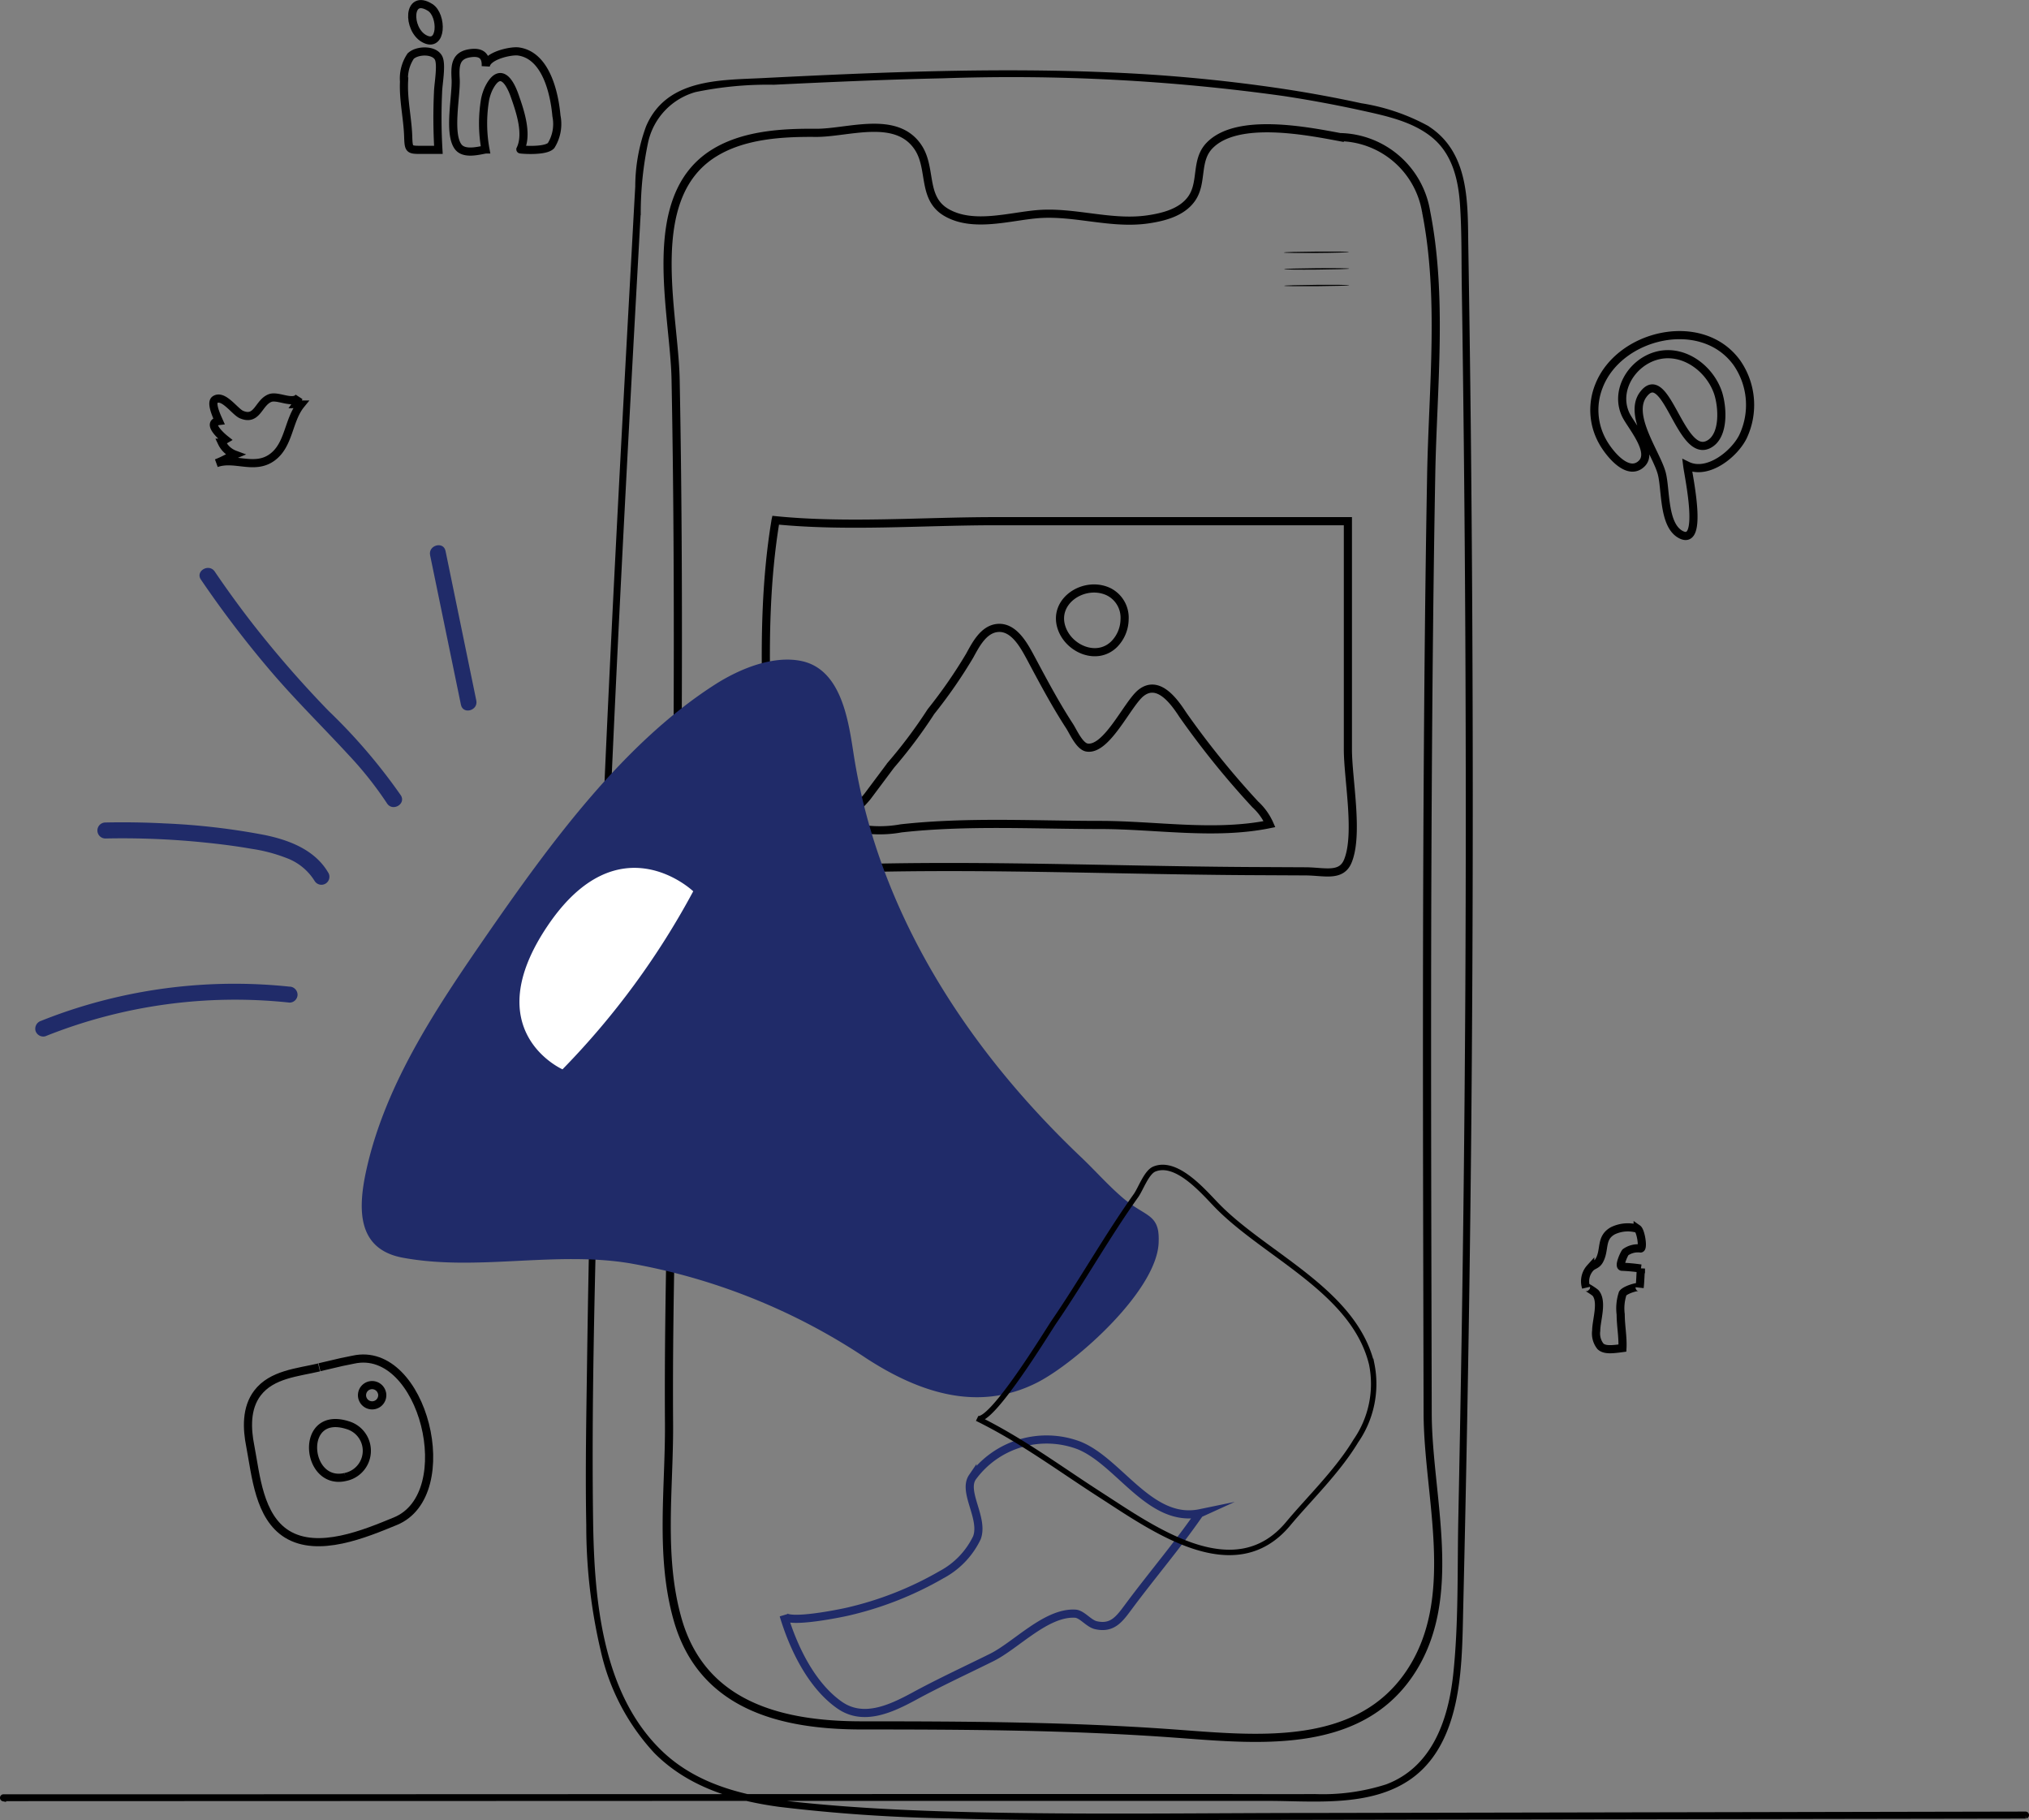 <svg xmlns="http://www.w3.org/2000/svg" width="186.933" height="167.654" viewBox="0 0 186.933 167.654"><rect x="0" y="0" width="186.933" height="167.654" fill="#808080" stroke="none"/><g transform="translate(-290.938 -309.09)"><path d="M404.695,323.211c.573-.55,2.132-.619,2.551.167.327.619-.036,2.469-.043,3.177a50.417,50.417,0,0,0,.033,5.3h-1.542c-1.166,0-1.2,0-1.241-1.244-.056-1.69-.462-3.344-.383-5.05a3.678,3.678,0,0,1,.612-2.341Z" transform="translate(-75.908 -8.961)" fill="none" stroke="#000" stroke-miterlimit="10" stroke-width="0.75"/><path d="M407.466,312.636c1.7.966,1.716-2.148.576-2.862C405.956,308.46,405.933,311.758,407.466,312.636Z" transform="translate(-77.474)" fill="none" stroke="#000" stroke-miterlimit="10" stroke-width="0.75"/><path d="M420.857,327.171a4.5,4.5,0,0,1,.328-1c.982-1.965,1.863-.842,2.391.655.488,1.385,1.231,3.53.531,4.952,0,.023,2.322.223,2.833-.357a3.765,3.765,0,0,0,.488-2.728c-.187-2.1-.963-5.584-3.507-5.934-.7-.095-2.947.4-3.006,1.372.056-1.028-.491-1.356-1.461-1.208-1.359.206-1.379,1.176-1.31,2.4.075,1.474-.694,5.007.236,6.222.537.7,1.772.38,2.509.242A13.257,13.257,0,0,1,420.857,327.171Z" transform="translate(-85.225 -8.929)" fill="none" stroke="#000" stroke-miterlimit="10" stroke-width="0.75"/><path d="M743.172,414.542l.118-.1c1.208-1.1-.943-3.507-1.428-4.513-1.051-2.2.5-4.739,2.712-5.417,2.443-.75,4.912,1,5.744,3.275.472,1.31.681,4.159-.894,4.886-2.554,1.176-3.874-7.431-5.967-4.614-1.415,1.909,1.212,5.4,1.709,7.237.406,1.5.118,4.83,1.791,5.669,2.083,1.045.688-5.341.56-6.37,1.873.917,4.333-1.045,5.132-2.656a6.812,6.812,0,0,0-.557-6.812c-3.213-4.444-10.853-2.656-12.713,2.155a5.954,5.954,0,0,0,.327,5.079C740.2,413.278,741.869,415.511,743.172,414.542Z" transform="translate(-301.134 -62.621)" fill="none" stroke="#000" stroke-miterlimit="10" stroke-width="0.75"/><path d="M350.723,426.054c1.66-.6,3.475.632,5.1-.508s1.5-3.439,2.685-4.893c-.128,0-.275-.052-.4-.049.121-.17.111-.468.229-.655-.508.75-1.919-.16-2.646.1-1.1.4-1.169,2.152-2.646,1.529-.612-.255-1.68-1.9-2.45-1.372-.429.292.216,1.637.363,1.965-1.182.151.219,1.4.6,1.7-.128.075-.219.219-.327.295a2.168,2.168,0,0,0,1.205,1.1C351.85,425.507,351.309,425.841,350.723,426.054Z" transform="translate(-39.853 -74.3)" fill="none" stroke="#000" stroke-miterlimit="10" stroke-width="0.75"/><path d="M366.735,691.242c-1.965.465-4.352.625-5.675,2.361-1.061,1.4-.982,3.275-.655,4.912.511,2.676.8,6.481,3.373,8.079,2.872,1.781,7.2-.039,9.995-1.189,5.99-2.466,2.558-16.286-3.864-14.881-.819.157-1.077.21-3.134.7" transform="translate(-46.404 -256.198)" fill="none" stroke="#000" stroke-miterlimit="10" stroke-width="0.75"/><path d="M381.475,713.533c-3.7.874-4.3-6.2.193-4.775a2.459,2.459,0,0,1-.193,4.775" transform="translate(-58.716 -268.399)" fill="none" stroke="#000" stroke-miterlimit="10" stroke-width="0.75"/><path d="M394.108,698.609a.933.933,0,1,1-1.127-.691h0a.933.933,0,0,1,1.123.691" transform="translate(-67.977 -261.22)" fill="none" stroke="#000" stroke-miterlimit="10" stroke-width="0.75"/><path d="M737.834,664.448c.383.357,1.051.288,2.024.157.052-1.032-.16-2.063-.16-3.095a4.4,4.4,0,0,1,.183-1.932c.21-.35,1.582-.747,1.559-.537.069-.586.072-1.176.121-1.762a17.062,17.062,0,0,0-1.752-.164c-.328-.052.223-1.221.328-1.333a1.983,1.983,0,0,1,1.388-.35c.282,0,.026-1.611-.265-1.814a3.18,3.18,0,0,0-2.292.187c-1.163.655-.684,1.719-1.235,2.721-.246.449-.576.409-.842.7a1.833,1.833,0,0,0-.386,1.791c-.02-.131.825.445.891.531.655.812.046,2.509.046,3.452A1.9,1.9,0,0,0,737.834,664.448Z" transform="translate(-299.444 -231.344)" fill="none" stroke="#000" stroke-miterlimit="10" stroke-width="0.75"/><path d="M540.08,345.126c-3.095-.58-9.52-1.854-12.061.76-1.349,1.382-.6,3.416-1.667,4.912-.891,1.258-2.574,1.683-4.005,1.893-3.4.5-6.792-.76-10.188-.478-2.6.219-5.895,1.251-8.341-.128-2.371-1.336-1.326-4.116-2.7-6.091-2.044-2.947-6.465-1.244-9.405-1.271-3.114-.029-6.681.183-9.392,1.89-6.507,4.087-3.619,14.629-3.5,20.815.367,19.06.18,38.126-.023,57.189-.138,12.988-.671,25.976-.583,38.971.043,5.99-.874,12.209.793,18.067,2.243,7.886,9.425,9.753,16.924,9.759,9.569,0,19.161.049,28.707.74,7.532.544,16.98,1.667,21.833-5.567,4.65-6.93,1.67-16.188,1.637-23.87-.043-18.994-.108-37.988,0-56.983.056-9.877.147-19.757.327-29.634.154-7.928,1.084-16.27-.468-24.106a8.2,8.2,0,0,0-7.886-6.877Z" transform="translate(-125.639 -23.396)" fill="none" stroke="#000" stroke-miterlimit="10" stroke-width="0.75"/><path d="M657.606,379.1c0,.036-1.339.079-3,.088s-3,0-3-.039,1.343-.072,3-.085S657.606,379.064,657.606,379.1Z" transform="translate(-242.389 -46.799)"/><path d="M657.68,383.777c0,.036-1.343.072-3,.088s-3,0-3-.039,1.343-.072,3-.088S657.68,383.741,657.68,383.777Z" transform="translate(-242.436 -49.943)"/><path d="M657.686,388.46c0,.033-1.343.072-3,.085s-3,0-3-.036,1.339-.075,3-.088S657.686,388.424,657.686,388.46Z" transform="translate(-242.443 -53.094)"/><path d="M506.757,454.732a.935.935,0,0,1,.016-.1c6.579.655,13.538.088,20.173.088H559.5v21.018c0,2.718,1.012,7.8,0,10.28-.609,1.506-2.178.963-3.894.956l-5.345-.026c-14.462-.088-29.114-.829-43.556.065C506.276,476.529,505.044,465.136,506.757,454.732Z" transform="translate(-144.38 -97.623)" fill="none" stroke="#000" stroke-miterlimit="10" stroke-width="0.75"/><path d="M529.718,502.835c-.262-.691,1.015-1.706,1.565-2.436l2.116-2.83a44.726,44.726,0,0,0,3.7-4.942,45.36,45.36,0,0,0,3.563-5.142c.557-1.012,1.287-2.476,2.62-2.564,1.474-.1,2.4,1.637,2.993,2.735,1.153,2.158,2.263,4.257,3.6,6.314.328.511.9,1.834,1.582,1.965,1.827.327,3.743-4.031,4.991-5.024,1.608-1.28,3.085.822,3.861,2.014a78.695,78.695,0,0,0,6.668,8.249,5.451,5.451,0,0,1,1.31,1.821c-5.056,1.032-10.48.075-15.595.075-6.114,0-12.251-.36-18.339.311a11,11,0,0,1-3.6.059C530.114,503.284,529.813,503.087,529.718,502.835Z" transform="translate(-160.391 -117.992)" fill="none" stroke="#000" stroke-miterlimit="10" stroke-width="0.75"/><path d="M594.579,476.673a3.324,3.324,0,0,1-.982,2.312c-1.562,1.5-4.067.449-4.778-1.411-.982-2.554,2.04-4.509,4.28-3.448A2.666,2.666,0,0,1,594.579,476.673Z" transform="translate(-200.032 -110.535)" fill="none" stroke="#000" stroke-miterlimit="10" stroke-width="0.75"/><path d="M291.247,487.785l66.519-.023h49.978c4.238,0,9.432.612,13.1-2.014,2.98-2.142,3.986-5.895,4.362-9.35.236-2.188.246-4.395.3-6.592q.1-4.28.19-8.554.35-16.545.521-33.092.327-33.286-.023-66.568-.092-8.371-.229-16.735c-.066-3.93.16-8.583-3.638-10.945a18.71,18.71,0,0,0-6.019-2.027q-3.828-.832-7.706-1.4a149.144,149.144,0,0,0-15.624-1.444c-10.607-.449-21.224,0-31.819.534-3.907.193-8.659.059-10.463,4.277a15.869,15.869,0,0,0-.982,5.472c-.16,2.761-.3,5.521-.458,8.282-1.215,22.1-2.387,44.211-3.16,66.322q-.576,16.5-.812,33c-.069,5.24-.183,10.48-.082,15.69a49.98,49.98,0,0,0,1.333,11.547,20.077,20.077,0,0,0,4.876,9.274c3.046,3.062,7.159,4.306,11.341,4.873a151.8,151.8,0,0,0,15.719,1.064c5.515.164,11.03.164,16.545.157l66.558-.115,15.991-.026a.075.075,0,0,0,0-.147l-65.1.128c-10.722,0-21.454.174-32.176-.079-5.214-.124-10.434-.36-15.621-.891-4.654-.472-9.409-1.454-12.9-4.794-5.633-5.4-6.337-14.161-6.438-21.5-.144-10.48.144-21,.4-31.481.534-21.506,1.533-43,2.662-64.482q.429-8.151.878-16.3.226-4.077.449-8.148a31.988,31.988,0,0,1,.688-6.52,6.436,6.436,0,0,1,4.555-4.811,32.926,32.926,0,0,1,7.27-.681c5.184-.252,10.371-.481,15.562-.593a181.716,181.716,0,0,1,31.458,1.637q3.694.563,7.349,1.369c2.224.491,4.611,1.015,6.419,2.486,1.929,1.569,2.515,3.979,2.676,6.353.174,2.535.128,5.092.167,7.63q.491,32.352.327,64.708-.088,16.181-.347,32.356-.134,8.187-.3,16.374c-.1,4.781.036,9.648-.475,14.409-.462,4.257-2,8.688-6.357,10.316a19.41,19.41,0,0,1-6.661.9c-2.62.02-5.21,0-7.817,0H371.717l-64.842.023H291.247a.075.075,0,0,0,0,.147Z" transform="translate(0 -13.04)" fill="none" stroke="#000" stroke-width="0.5"/><path d="M549.182,720.008c-2.014,2.918-4.362,5.666-6.481,8.515-.865,1.159-1.51,2.138-3.075,1.772-.655-.154-1.271-1.025-1.893-1.058-2.676-.151-5.446,2.921-7.7,4.038-2.407,1.192-4.837,2.312-7.2,3.6-2.1,1.13-4.637,2.315-6.825.773-2.6-1.827-4.257-5.305-5.142-8.269.259.858,5.341-.2,5.895-.328a31.241,31.241,0,0,0,8.642-3.4,7.543,7.543,0,0,0,3.275-3.416c.655-1.791-1.339-4.215-.416-5.567a8.455,8.455,0,0,1,9.769-2.947c3.743,1.461,6.576,7.221,11.2,6.265Z" transform="translate(-147.733 -271.511)" fill="none" stroke="#202b69" stroke-miterlimit="10" stroke-width="0.75"/><path d="M465.576,546.47c-.288-1.595-1.454-1.5-3.3-3.091-1.31-1.123-2.443-2.41-3.684-3.6-10.568-10-18.772-22.577-21.057-37.117-.481-3.075-1.091-7.9-4.807-8.695-2.62-.557-5.679.711-7.86,2.083-8.515,5.4-15.29,14.7-20.959,22.868-4.585,6.641-9.461,13.754-11.272,21.856-.809,3.629-.907,7.362,3.344,8.151,6.8,1.261,13.908-.619,20.841.5a56.975,56.975,0,0,1,21.853,8.76c4.857,3.157,10.313,5.007,15.752,2.237,3.6-1.827,11.2-8.616,11.193-13.041A5.342,5.342,0,0,0,465.576,546.47Z" transform="translate(-67.932 -123.986)" fill="#202b69"/><g transform="translate(380.962 416.626)"><path d="M600.214,661.867c-1.706,2.83-4.356,5.368-6.222,7.611-4.935,5.941-12.4.524-17.255-2.6-3.864-2.482-7.283-5.053-11.416-7.084,1.258.593,6.487-8.023,7.064-8.868,2.62-3.828,4.886-7.876,7.571-11.655.439-.619.963-2.148,1.693-2.446,2.07-.838,4.549,2.116,5.764,3.363,4.464,4.585,12.625,7.86,14.259,14.6A9.224,9.224,0,0,1,600.214,661.867Z" transform="translate(-565.32 -636.68)" fill="none" stroke="#000" stroke-miterlimit="10" stroke-width="0.5"/></g><path d="M452.57,554.569s-6.848-6.55-13.411,3.173,1.366,13.227,1.366,13.227A72.372,72.372,0,0,0,452.57,554.569Z" transform="translate(-97.764 -163.382)" fill="#fff"/><path d="M323.769,585.274a48.31,48.31,0,0,0-18.051,1.513,47.14,47.14,0,0,0-4.834,1.637.763.763,0,0,0-.517.907.747.747,0,0,0,.907.514,47.037,47.037,0,0,1,22.5-3.1.74.74,0,0,0,.737-.737.757.757,0,0,0-.737-.737Z" transform="translate(-6.159 -185.304)" fill="#202b69"/><path d="M339.15,544.242c-1.225-2.112-3.622-3.016-5.895-3.478a62.917,62.917,0,0,0-9.17-1.061q-2.731-.141-5.466-.085a.737.737,0,0,0,0,1.474,74.318,74.318,0,0,1,9.075.363c1.457.147,2.911.328,4.359.583a14.844,14.844,0,0,1,3.249.852,5.148,5.148,0,0,1,2.584,2.1.736.736,0,0,0,1.271-.743Z" transform="translate(-17.97 -154.768)" fill="#202b69"/><path d="M365.1,488.991a52,52,0,0,0-6.661-7.781,99.99,99.99,0,0,1-6.956-7.978q-1.841-2.368-3.527-4.853c-.531-.779-1.808-.043-1.271.743a96.855,96.855,0,0,0,6.474,8.485c2.263,2.649,4.742,5.076,7.1,7.634a33.438,33.438,0,0,1,3.57,4.493C364.339,490.53,365.613,489.793,365.1,488.991Z" transform="translate(-37.236 -106.646)" fill="#202b69"/><path d="M415.635,475.978,412.8,462.2c-.19-.927-1.611-.534-1.421.393l2.839,13.771C414.407,477.3,415.825,476.9,415.635,475.978Z" transform="translate(-80.815 -102.361)" fill="#202b69"/></g></svg>